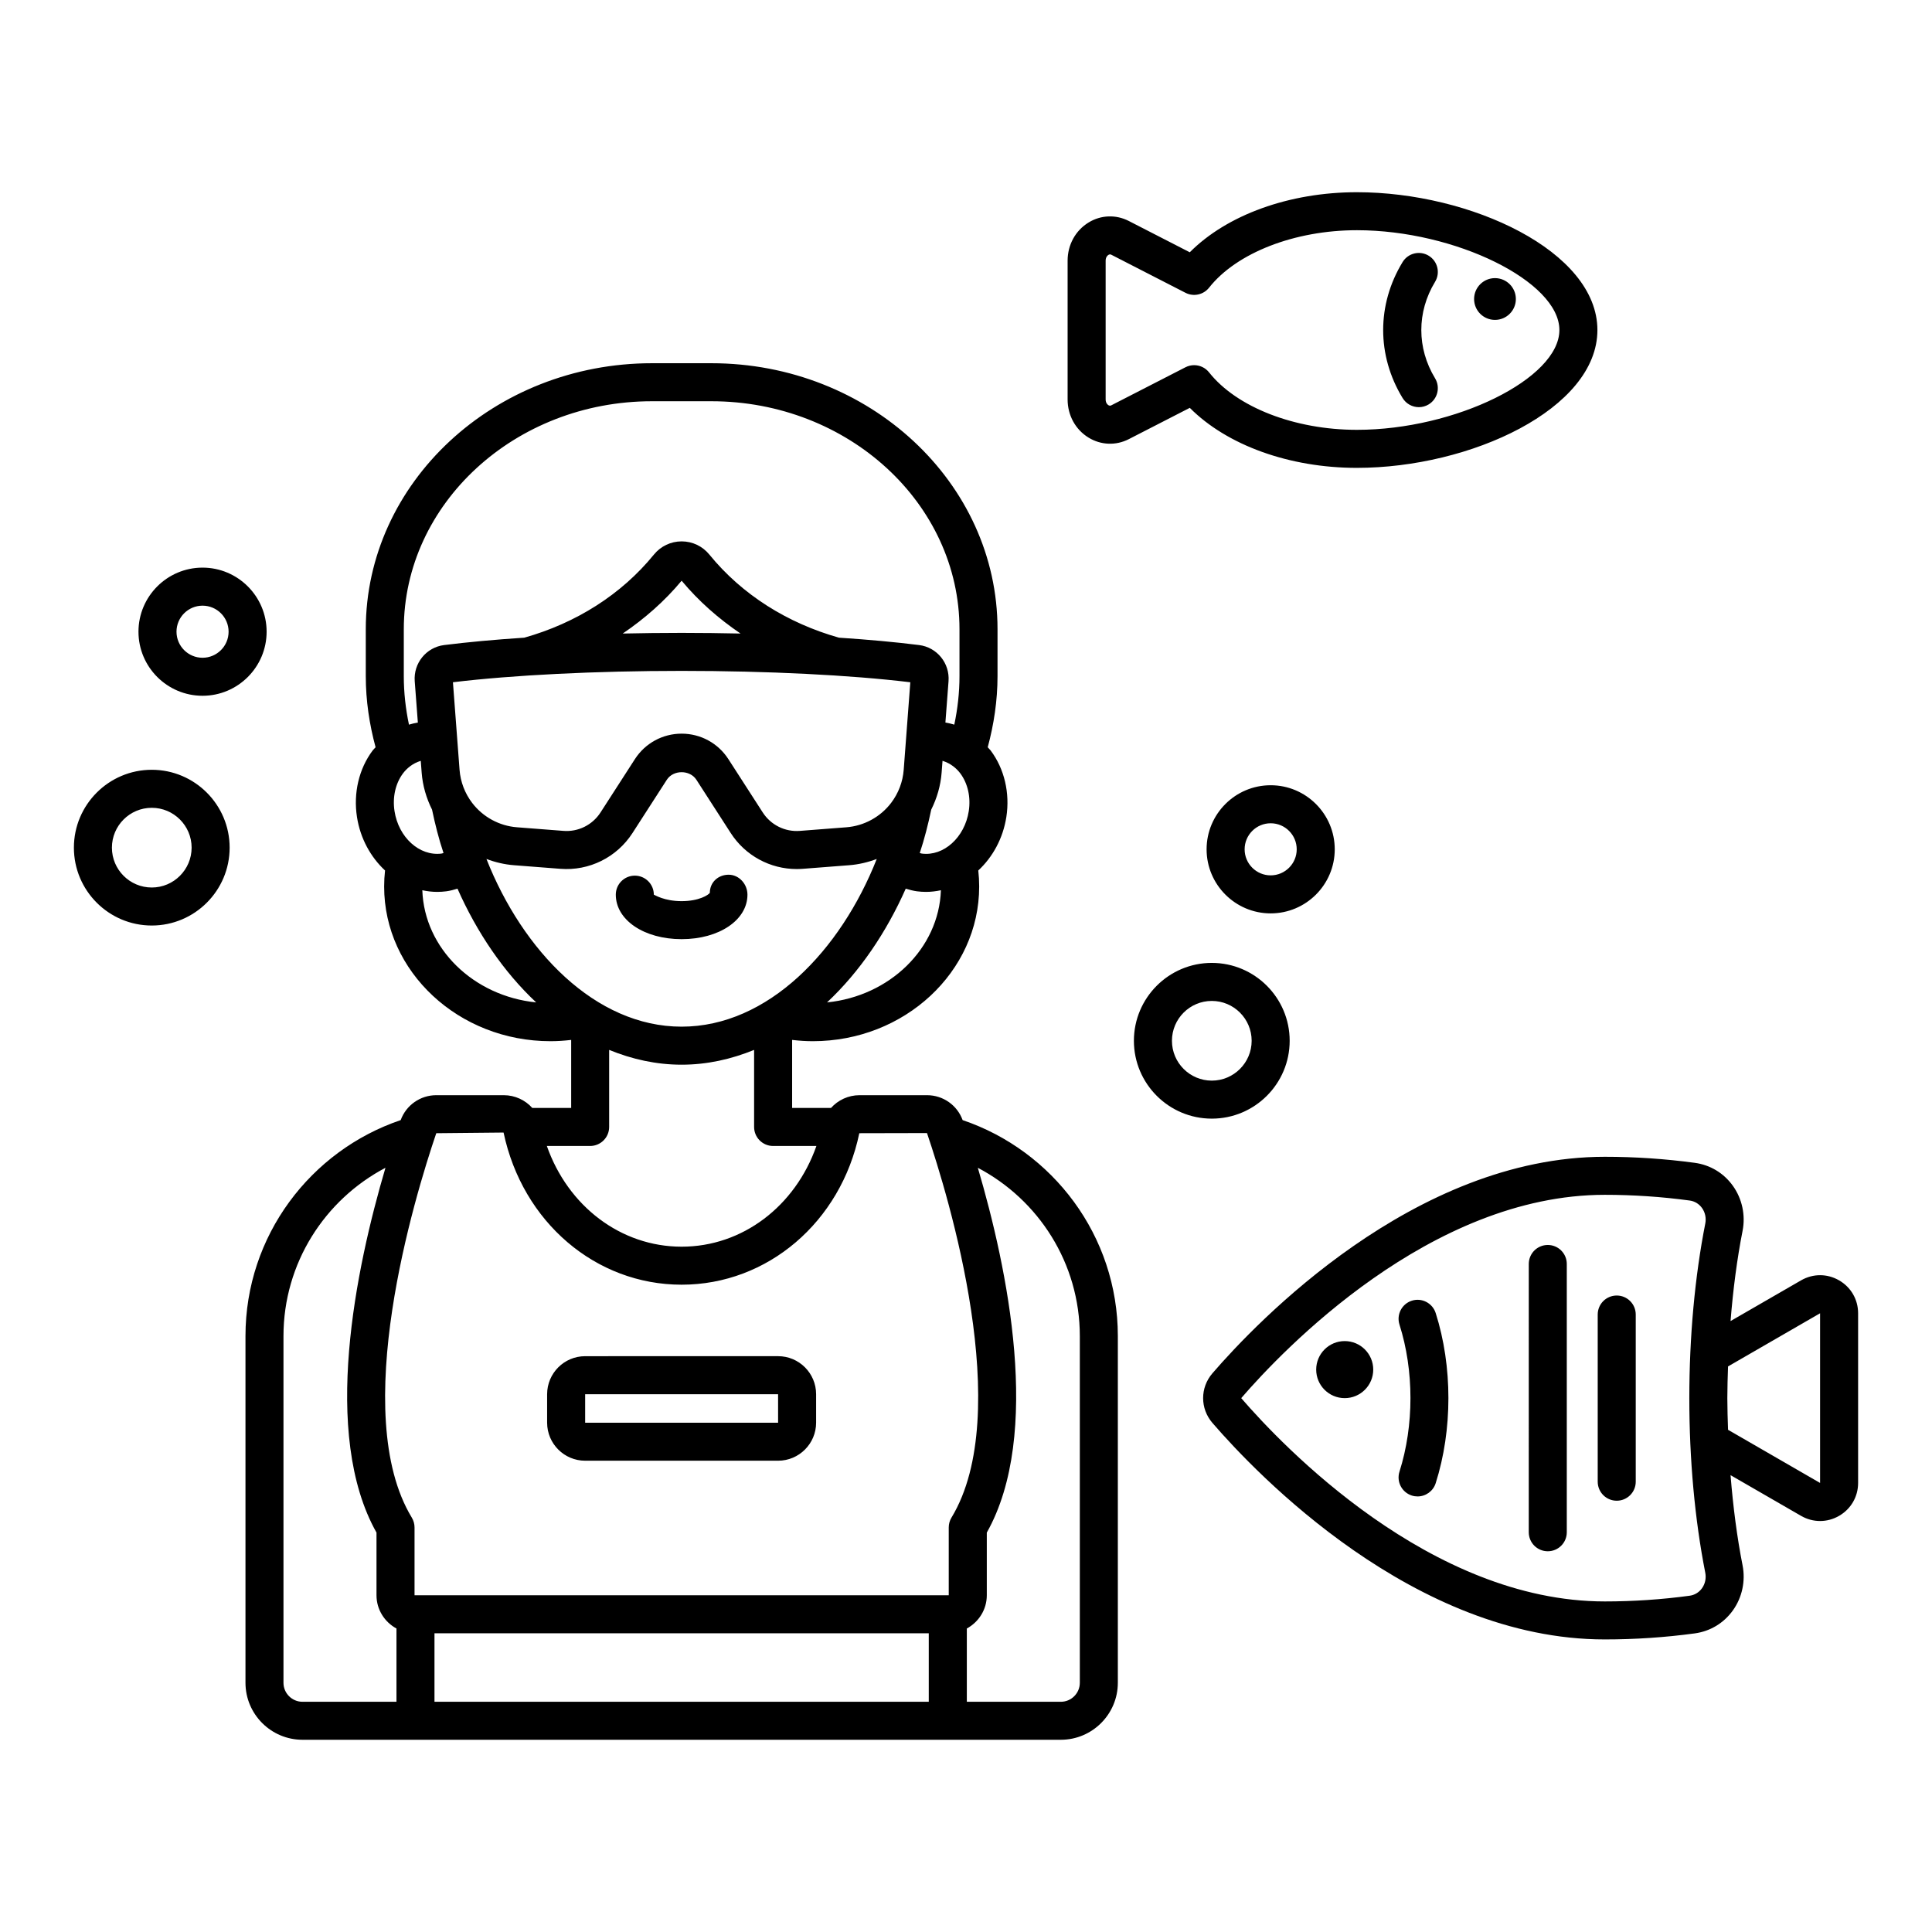 <?xml version="1.0" encoding="UTF-8"?>
<!-- Uploaded to: ICON Repo, www.iconrepo.com, Generator: ICON Repo Mixer Tools -->
<svg fill="#000000" width="800px" height="800px" version="1.1" viewBox="144 144 512 512" xmlns="http://www.w3.org/2000/svg">
 <path d="m184.22 348c-11.379 0-20.637 9.258-20.637 20.637 0 11.383 9.254 20.637 20.637 20.637 11.379 0 20.637-9.258 20.637-20.637 0-11.379-9.258-20.637-20.637-20.637zm0 31.199c-5.824 0-10.562-4.738-10.562-10.562s4.738-10.562 10.562-10.562 10.562 4.738 10.562 10.562c-0.004 5.824-4.742 10.562-10.562 10.562zm13.457-50.812c9.363 0 16.98-7.617 16.98-16.98s-7.617-16.98-16.98-16.98-16.98 7.617-16.98 16.98c0.004 9.367 7.617 16.98 16.98 16.98zm0-23.879c3.805 0 6.902 3.098 6.902 6.902 0 3.805-3.098 6.902-6.902 6.902-3.805 0-6.902-3.098-6.902-6.902 0-3.809 3.098-6.902 6.902-6.902zm288.1 115.31c0-11.379-9.258-20.641-20.641-20.641-11.379 0-20.641 9.258-20.641 20.641 0 11.379 9.258 20.633 20.641 20.633 11.383 0.004 20.641-9.25 20.641-20.633zm-20.637-10.562c5.824 0 10.562 4.738 10.562 10.562 0 5.82-4.738 10.559-10.562 10.559s-10.562-4.738-10.562-10.559c0-5.824 4.734-10.562 10.562-10.562zm-1.379-40.18c0 9.363 7.617 16.98 16.98 16.98s16.98-7.617 16.98-16.98-7.617-16.98-16.98-16.98-16.98 7.617-16.98 16.98zm16.98 6.902c-3.809 0-6.902-3.098-6.902-6.902s3.094-6.902 6.902-6.902c3.809 0 6.902 3.098 6.902 6.902s-3.094 6.902-6.902 6.902zm22.855-107.99c30.086 0 63.734-15.617 63.734-36.523s-33.648-36.527-63.734-36.527c-17.93 0-34.449 6.016-44.293 15.918l-16.172-8.301c-3.394-1.738-7.371-1.598-10.637 0.402-3.484 2.129-5.566 5.914-5.566 10.129v36.766c0 4.215 2.082 8 5.566 10.129 3.266 1.996 7.242 2.141 10.637 0.402l16.176-8.301c9.848 9.895 26.367 15.906 44.289 15.906zm-65.852-16.609c-0.172-0.105-0.738-0.527-0.738-1.531v-36.766c0-1 0.566-1.426 0.738-1.531 0.344-0.211 0.586-0.133 0.781-0.035l19.641 10.078c2.141 1.098 4.762 0.531 6.254-1.359 7.312-9.25 22.691-15.227 39.18-15.227 26.074 0 53.656 13.598 53.656 26.453 0 12.855-27.582 26.449-53.656 26.449-16.488 0-31.863-5.977-39.18-15.223-0.984-1.242-2.449-1.914-3.957-1.914-0.777 0-1.566 0.18-2.297 0.555l-19.641 10.078c-0.195 0.105-0.441 0.176-0.781-0.027zm77.953-1.906c-6.856-11.277-6.856-24.742 0-36.016 1.445-2.383 4.543-3.133 6.922-1.691 2.375 1.445 3.133 4.543 1.688 6.922-4.859 8-4.859 17.555 0 25.559 1.445 2.379 0.688 5.477-1.688 6.922-0.816 0.496-1.723 0.734-2.613 0.734-1.703-0.008-3.359-0.867-4.309-2.43zm18.953-26.234c0-3.055 2.477-5.535 5.535-5.535 3.055 0 5.535 2.477 5.535 5.535 0 3.055-2.477 5.535-5.535 5.535s-5.535-2.477-5.535-5.535zm96.73 260.07c-3.148-1.832-6.918-1.824-10.078-0.004l-18.688 10.789c0.672-8.359 1.715-16.445 3.188-23.91 0.816-4.156-0.117-8.5-2.562-11.922-2.422-3.387-6.016-5.551-10.125-6.106-7.867-1.062-15.883-1.598-23.824-1.598-50.555 0-92.367 43.918-103.98 57.371-3.293 3.812-3.293 9.352 0 13.164 11.617 13.461 53.445 57.371 103.98 57.371 7.981 0 16-0.535 23.824-1.598 4.109-0.555 7.703-2.723 10.125-6.106 2.445-3.418 3.379-7.766 2.562-11.922-1.473-7.469-2.516-15.551-3.188-23.91l18.688 10.789c1.578 0.91 3.305 1.363 5.039 1.363 1.73 0 3.465-0.453 5.039-1.367 3.152-1.82 5.039-5.082 5.039-8.723v-44.961c0-3.641-1.887-6.902-5.039-8.723zm-5.039 53.684-24.391-14.086c-0.09-2.789-0.188-5.578-0.188-8.395s0.098-5.606 0.188-8.395l24.391-14.086zm-30.426 23.797c0.285 1.441-0.031 2.938-0.867 4.109-0.793 1.102-1.953 1.805-3.285 1.984-7.379 1.004-14.938 1.512-22.469 1.512-46.254 0-85.441-41.238-96.355-53.879 10.906-12.641 50.086-53.879 96.355-53.879 7.488 0 15.051 0.508 22.477 1.512 1.328 0.176 2.488 0.879 3.281 1.984 0.836 1.172 1.152 2.668 0.867 4.109-2.769 14.055-4.231 30.062-4.231 46.277-0.004 16.211 1.457 32.215 4.227 46.27zm-87.992-53.832c0 4.172-3.383 7.559-7.559 7.559-4.172 0-7.559-3.383-7.559-7.559 0-4.172 3.383-7.559 7.559-7.559 4.172 0 7.559 3.383 7.559 7.559zm16.551-14.988c4.492 14.117 4.492 30.973 0 45.086-0.684 2.144-2.668 3.512-4.801 3.512-0.508 0-1.02-0.074-1.523-0.234-2.652-0.848-4.117-3.676-3.277-6.328 3.883-12.207 3.883-26.781 0-38.984-0.84-2.652 0.625-5.481 3.277-6.328 2.633-0.844 5.477 0.625 6.324 3.277zm34.742-13.004v71.094c0 2.785-2.254 5.039-5.039 5.039-2.785 0-5.039-2.254-5.039-5.039l0.004-71.094c0-2.785 2.254-5.039 5.039-5.039 2.785 0 5.035 2.254 5.035 5.039zm18.273 57.699c0 2.785-2.254 5.039-5.039 5.039-2.785 0-5.039-2.254-5.039-5.039v-44.301c0-2.785 2.254-5.039 5.039-5.039 2.785 0 5.039 2.254 5.039 5.039zm-178.38-95.828c-1.438-3.949-5.184-6.602-9.43-6.602h-17.895c-2.969 0-5.695 1.297-7.555 3.379h-10.305v-18.027c1.809 0.211 3.641 0.336 5.496 0.336 24.301 0 44.074-18.391 44.074-40.992 0-1.434-0.082-2.848-0.238-4.246 3.801-3.531 6.551-8.477 7.438-14.172 0.988-6.363-0.527-12.785-4.152-17.617-0.238-0.316-0.535-0.562-0.785-0.863 1.633-6.055 2.598-12.352 2.598-18.871v-12.414c0-38.871-34.023-70.492-75.84-70.492h-15.734c-41.82 0-75.844 31.625-75.844 70.492v12.414c0 6.519 0.961 12.816 2.598 18.871-0.254 0.301-0.547 0.547-0.785 0.863-3.625 4.832-5.137 11.254-4.148 17.617 0.883 5.691 3.633 10.637 7.438 14.172-0.156 1.395-0.238 2.812-0.238 4.246 0 22.602 19.77 40.992 44.074 40.992 1.855 0 3.684-0.125 5.492-0.336v18.027h-10.305c-1.859-2.082-4.59-3.379-7.555-3.379h-17.887c-4.246 0-7.996 2.656-9.434 6.602-23.879 8.086-41.133 30.66-41.133 57.234v91.871c0 8.336 6.781 15.113 15.113 15.113h200.96c8.336 0 15.113-6.781 15.113-15.113v-91.871c0-26.574-17.258-49.148-41.133-57.234zm31.055 149.11c0 2.781-2.258 5.039-5.039 5.039h-24.906v-19.414c3.137-1.711 5.293-4.996 5.293-8.812v-16.609c14.695-26.086 5.477-70.055-2.375-96.676 16.047 8.438 27.027 25.25 27.027 44.602zm-211.04 0v-91.871c0-19.352 10.984-36.164 27.027-44.602-7.852 26.621-17.07 70.582-2.375 96.676v16.609c0 3.816 2.156 7.106 5.293 8.812v19.414h-24.91c-2.773 0-5.035-2.258-5.035-5.039zm29.43-230.98c-0.574-3.699 0.246-7.352 2.25-10.023 0.914-1.215 2.461-2.637 4.703-3.316l0.238 3.137c0.262 3.441 1.234 6.742 2.75 9.793 0.812 3.875 1.781 7.727 3.039 11.504-0.191 0.039-0.352 0.117-0.551 0.145-5.832 0.723-11.355-4.293-12.43-11.238zm2.457-35.805v-12.414c0-33.312 29.504-60.418 65.766-60.418h15.734c36.262 0 65.762 27.105 65.762 60.418v12.414c0 4.402-0.496 8.699-1.375 12.871-0.766-0.242-1.555-0.414-2.356-0.555l0.828-10.949c0.363-4.781-3.059-8.988-7.793-9.586-6.32-0.793-13.48-1.449-21.246-1.957-13.656-3.852-25.676-11.379-34.344-22.023-1.812-2.223-4.488-3.496-7.348-3.496h-0.004c-2.859 0.004-5.535 1.277-7.344 3.5-8.668 10.641-20.688 18.172-34.344 22.02-7.762 0.512-14.926 1.164-21.246 1.957-4.734 0.594-8.156 4.805-7.793 9.586l0.828 10.953c-0.801 0.141-1.59 0.312-2.356 0.555-0.875-4.176-1.371-8.469-1.371-12.875zm149.72 35.805c-1.078 6.953-6.641 11.992-12.426 11.238-0.203-0.027-0.363-0.105-0.559-0.145 1.254-3.773 2.223-7.629 3.039-11.5 1.52-3.055 2.492-6.359 2.754-9.805l0.238-3.133c2.238 0.68 3.789 2.102 4.703 3.316 2.004 2.68 2.824 6.332 2.25 10.027zm-123.28 85.168c5.008 23.738 24.41 40.32 47.184 40.32 22.773 0 42.176-16.582 47.086-40.129 0.008-0.004 0.027-0.016 0.055-0.016l17.883-0.039c5.758 16.93 23.238 74.316 6.496 101.9-0.477 0.789-0.73 1.691-0.73 2.613v17.973h-141.57v-17.973c0-0.922-0.254-1.824-0.73-2.613-16.742-27.59 0.742-84.969 6.488-101.86zm27.98-1.48v-20.422c6.051 2.473 12.469 3.918 19.207 3.918 6.738 0 13.152-1.449 19.207-3.918v20.422c0 2.785 2.254 5.039 5.039 5.039h11.473c-5.606 15.961-19.594 26.688-35.719 26.688-16.121 0-30.113-10.727-35.719-26.688h11.473c2.781-0.004 5.039-2.254 5.039-5.039zm19.207-130.94c-5.305 0-10.512 0.066-15.609 0.176 5.812-3.945 11.109-8.586 15.609-14 4.5 5.414 9.797 10.055 15.609 14-5.098-0.109-10.305-0.176-15.609-0.176zm0 10.074c22.73 0 44.727 1.098 60.605 3.016l-1.75 23.191c-0.242 3.195-1.398 6.234-3.34 8.785-2.856 3.738-7.18 6.094-11.867 6.457l-12.297 0.953c-3.949 0.312-7.715-1.566-9.855-4.887l-9.105-14.129c-2.727-4.227-7.356-6.75-12.387-6.75s-9.66 2.523-12.387 6.75l-9.105 14.125c-2.141 3.324-5.922 5.207-9.855 4.887l-12.297-0.953c-4.688-0.363-9.016-2.723-11.871-6.461-1.941-2.547-3.094-5.582-3.34-8.773l-1.754-23.199c15.879-1.914 37.879-3.012 60.605-3.012zm-51.723 49.844c2.324 0.875 4.773 1.461 7.297 1.656l12.297 0.953c7.637 0.598 14.953-3.039 19.102-9.473l9.105-14.125c1.727-2.676 6.109-2.676 7.836 0l9.105 14.125c3.852 5.977 10.441 9.535 17.48 9.535 0.539 0 1.078-0.02 1.617-0.062l12.301-0.953c2.523-0.195 4.969-0.781 7.293-1.656-9.582 24.281-28.844 44.441-51.719 44.441-22.867 0-42.133-20.16-51.715-44.441zm-13.773 205.2h130.99v18.148h-130.99zm124.89-197.33c0.969 0.293 1.949 0.566 2.965 0.699 0.805 0.105 1.609 0.156 2.406 0.156 1.34 0 2.656-0.16 3.949-0.438-0.543 15.438-13.559 28.051-30.18 29.727 8.652-8.094 15.742-18.598 20.859-30.145zm-124.16 0.855c0.797 0 1.598-0.051 2.406-0.156 1.016-0.133 1.996-0.406 2.961-0.699 5.113 11.547 12.207 22.051 20.855 30.145-16.621-1.676-29.637-14.289-30.176-29.727 1.293 0.277 2.609 0.438 3.953 0.438zm47.32 0.734c0-2.781 2.254-5.039 5.039-5.039 2.781 0 5.039 2.254 5.039 5.039 0.242 0.074 2.758 1.719 7.367 1.719s7.125-1.645 7.477-2.211c0-2.781 2.203-4.793 4.984-4.793s4.984 2.5 4.984 5.285c0 6.723-7.5 11.793-17.445 11.793-9.945 0-17.445-5.07-17.445-11.793zm-8.121 150.01h51.129c5.559 0 10.078-4.523 10.078-10.078v-7.547c0-5.555-4.519-10.078-10.078-10.078l-51.129 0.004c-5.559 0-10.078 4.523-10.078 10.078v7.547c0.004 5.555 4.523 10.074 10.078 10.074zm0-17.621h51.129l0.004 7.547h-51.133z"/>
</svg>